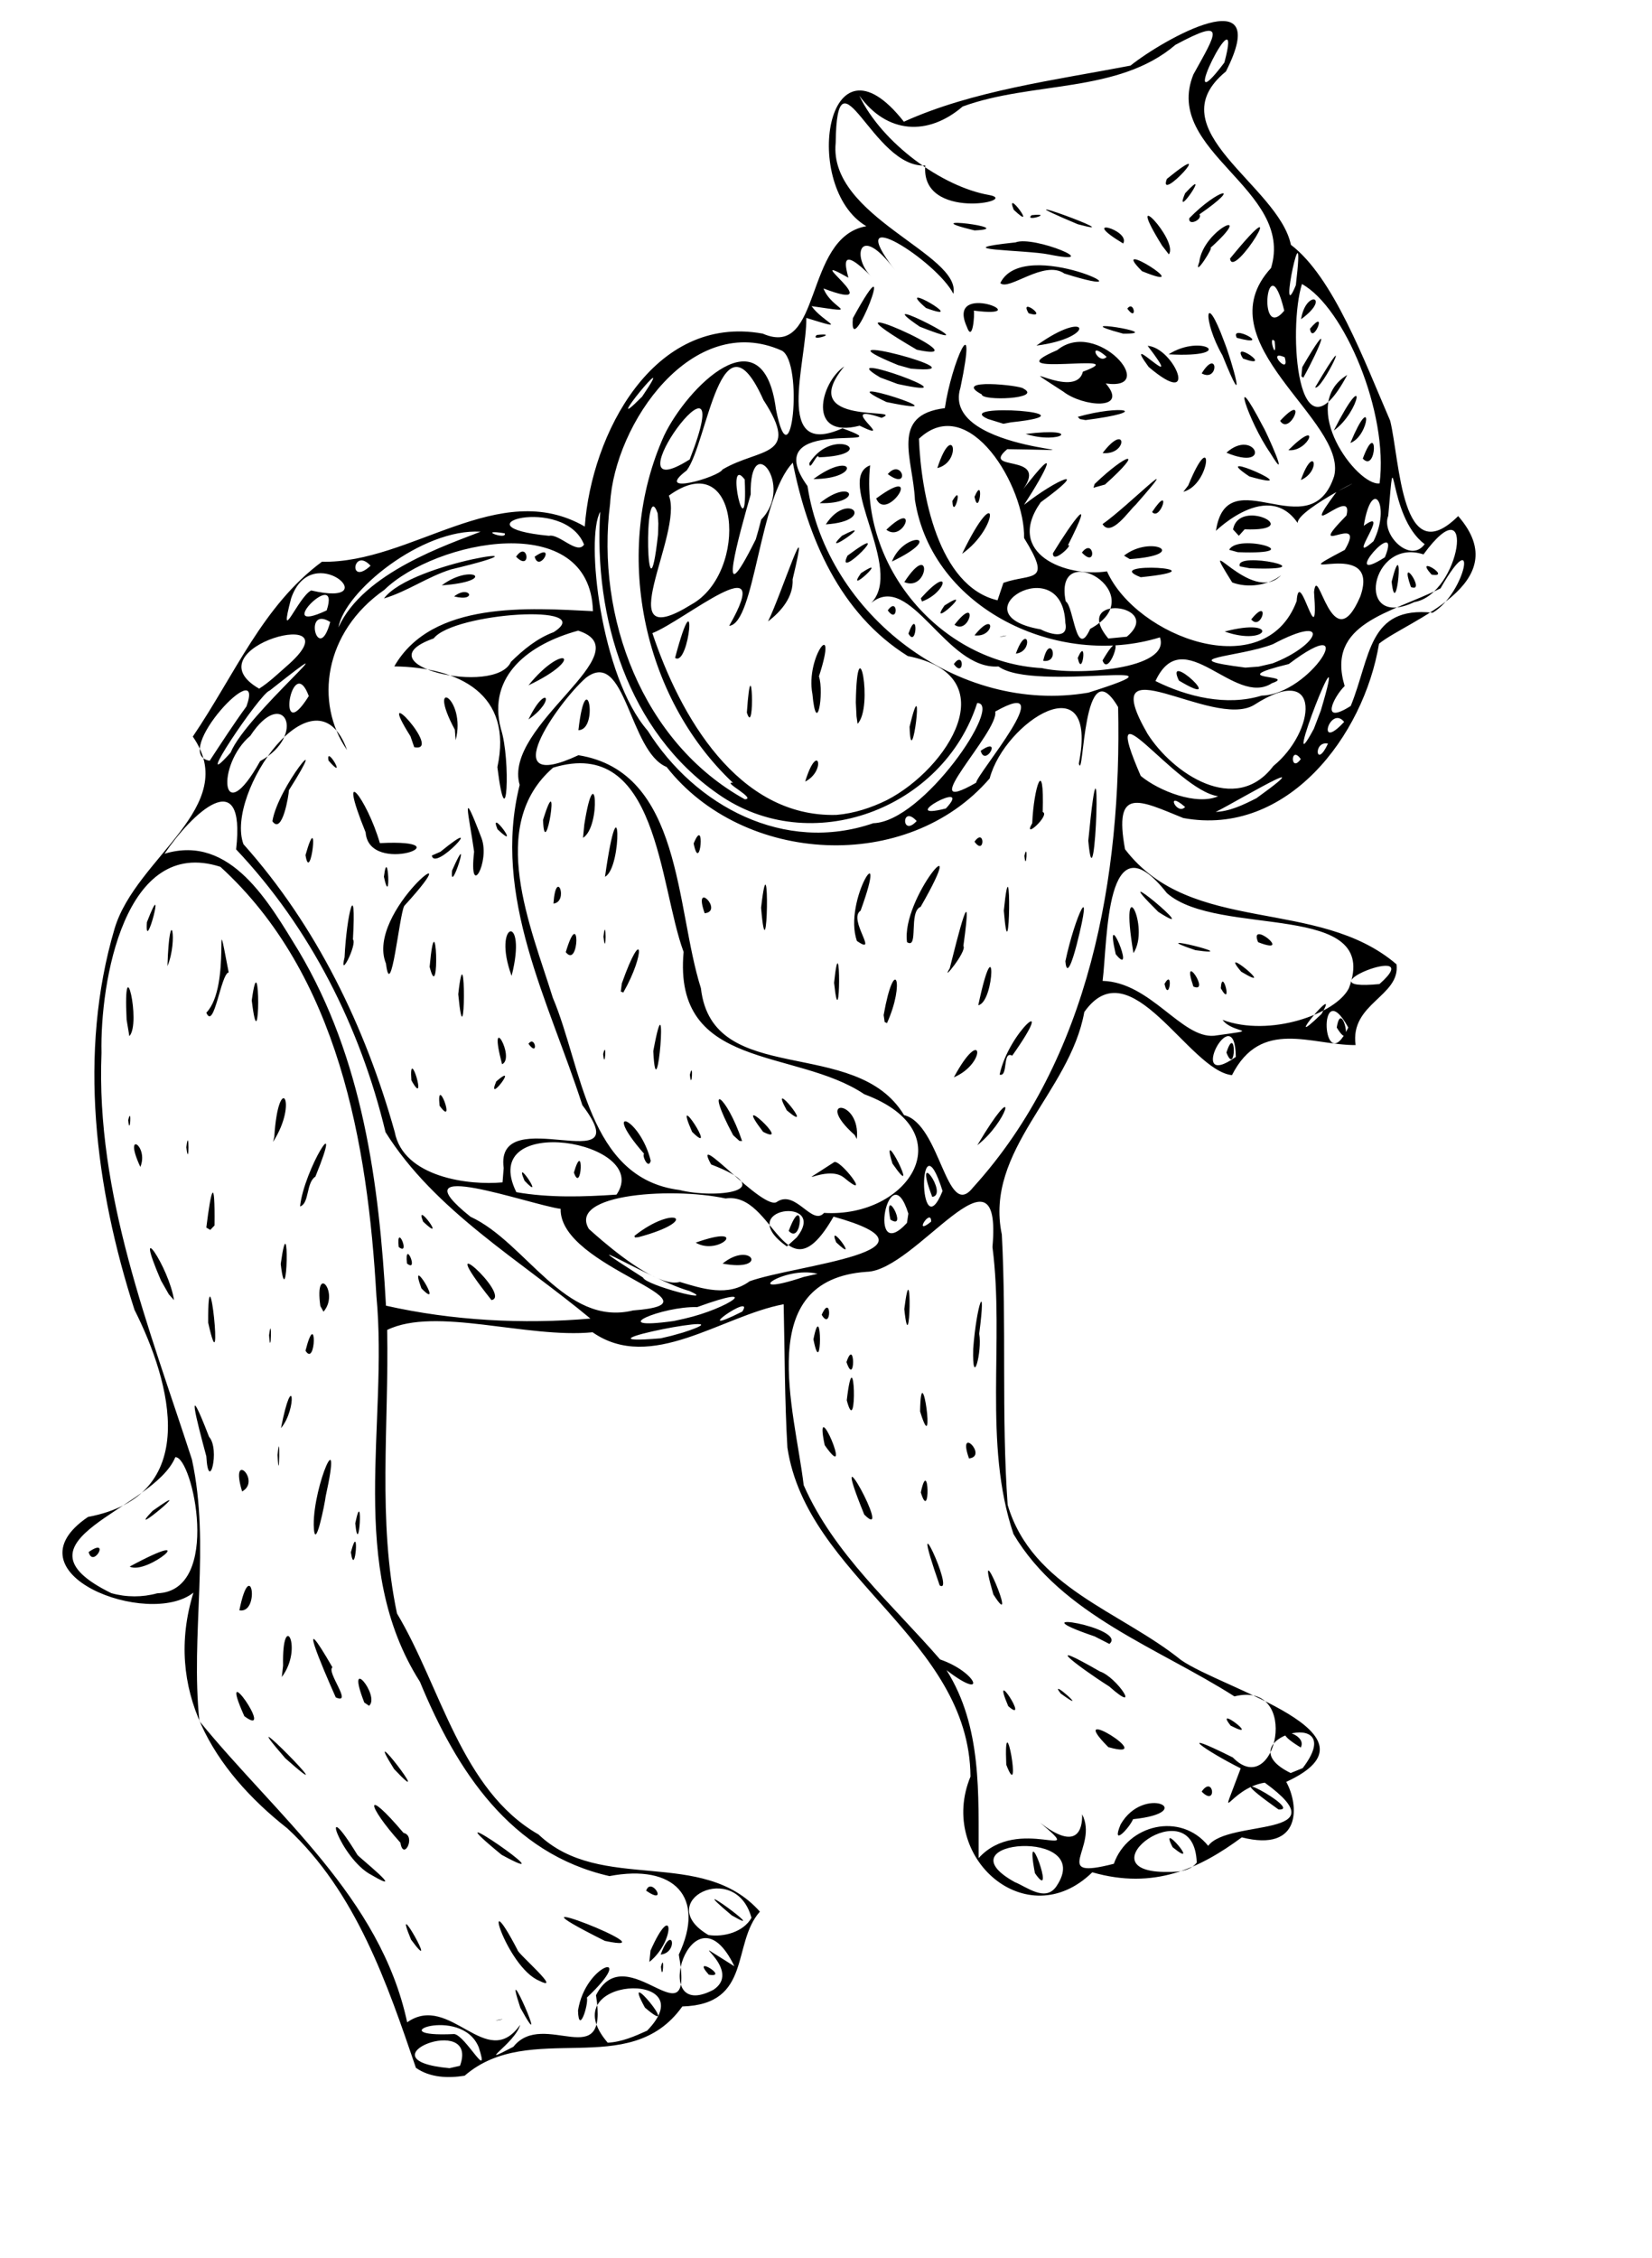 <?xml version="1.0" encoding="UTF-8" standalone="no"?>
<!-- Created with Inkscape (http://www.inkscape.org/) -->
<svg
   xmlns:dc="http://purl.org/dc/elements/1.1/"
   xmlns:cc="http://web.resource.org/cc/"
   xmlns:rdf="http://www.w3.org/1999/02/22-rdf-syntax-ns#"
   xmlns:svg="http://www.w3.org/2000/svg"
   xmlns="http://www.w3.org/2000/svg"
   xmlns:sodipodi="http://inkscape.sourceforge.net/DTD/sodipodi-0.dtd"
   xmlns:inkscape="http://www.inkscape.org/namespaces/inkscape"
   id="svg1630"
   sodipodi:version="0.32"
   inkscape:version="0.43"
   width="300pt"
   height="410pt"
   sodipodi:docbase="C:\foo\wikipedia\transfer"
   sodipodi:docname="Taun_taun.svg"
   version="1.0">
  <defs
     id="defs1633" />
  <sodipodi:namedview
     inkscape:window-height="540"
     inkscape:window-width="812"
     inkscape:pageshadow="2"
     inkscape:pageopacity="0.0"
     borderopacity="1.0"
     bordercolor="#666666"
     pagecolor="#ffffff"
     id="base"
     inkscape:zoom="0.5557906"
     inkscape:cx="189.81599"
     inkscape:cy="249.83134"
     inkscape:window-x="22"
     inkscape:window-y="22"
     inkscape:current-layer="svg1630" />
  <path
     style="fill:#000000"
     d="M 100.707,500.676 C 93.781,480.389 86.244,458.128 69.568,442.691 C 51.558,428.54 39.606,409.067 46.837,385.615 C 36.007,394.252 1.077,381.032 21.311,367.288 C 48.87,362.116 41.495,334.864 32.567,317.145 C 23.062,287.637 18.842,254.934 27.742,224.85 C 32.923,207.461 58.472,195.326 46.683,178.346 C 56.903,163.265 63.608,146.642 77.95,136.013 C 99.623,136.463 120.825,115.519 141.593,127.489 C 143.207,105.148 158.195,75.961 184.676,80.778 C 199.204,87.121 194.439,57.441 209.766,54.769 C 193.938,45.474 199.991,5.457 218.86,29.471 C 235.439,21.951 255.395,19.414 273.719,15.888 C 281.817,9.419 308.411,-5.493 296.834,17.305 C 279.688,31.335 309.589,44.839 312.566,59.277 C 322.856,67.09 330.362,87.439 336.609,101.879 C 338.99,111.597 339.299,138.634 353.068,124.958 C 367.477,141.467 340.844,150.218 333.906,155.851 C 330.224,178.134 311.662,202.702 286.507,198.067 C 275.884,193.754 269.574,190.252 272.406,205.629 C 288.443,226.63 319.071,217.124 338.14,233.487 C 339.098,241.263 326.828,242.893 328.231,253.041 C 317.526,253.095 305.35,246.444 298.298,260.322 C 287.823,259.213 273.725,229.17 262.542,245.037 C 259.055,264.529 238.287,278.47 242.572,298.909 C 243.733,320.651 242.442,342.819 243.987,364.382 C 249.933,384.43 271.317,390.113 285.962,401.933 C 295.964,408.936 336.673,419.826 311.436,431.439 C 314.559,437.052 315.227,448.569 300.676,444.871 C 290.423,452.452 279.36,457.614 264.476,453.331 C 248.666,468.767 226.889,449.75 234.986,430.156 C 234.697,396.794 195.378,381.919 190.654,350.5 C 189.982,338.943 190.015,327.362 189.748,315.791 C 174.718,318.607 157.657,332.448 143.485,322.578 C 127.598,324.132 105.49,316.291 93.745,322.014 C 94.199,344.84 91.387,368.28 96.126,390.667 C 106.763,408.431 111.65,433.454 130.391,444.174 C 145.558,458.6 169.978,447.076 183.991,462.856 C 177.078,470.622 182.212,485.321 165.208,485.817 C 152.357,503.893 128.339,488.87 112.502,502.583 C 108.523,503.217 104.157,503.086 100.707,500.676 z M 111.375,500.184 C 116.169,487.036 86.616,498.731 108.839,500.762 L 111.375,500.184 L 111.375,500.184 z M 115.919,495.7 C 111.674,485.259 91.053,493.432 109.991,492.494 C 112.761,492.899 118.713,504.332 115.919,495.7 z M 124.303,495.578 C 131.667,486.309 147.48,502.566 144.306,483.102 C 151.771,468.427 168.387,495.894 164.36,473.256 C 170.953,459.287 163.223,451.264 147.565,454.25 C 123.615,448.814 110.551,428.726 101.676,407.194 C 83.832,379.144 94.068,344.881 91.141,313.824 C 89.047,276.909 81.931,235.939 53.364,209.878 C 30.145,202.371 24.2,237.783 24.576,254.917 C 23.183,289.237 36.098,321.396 46.47,353.373 C 50.995,374.222 46.078,395.785 48.286,416.723 C 66.853,439.537 92.113,459.363 98.587,489.654 C 109.001,482.329 117.812,501.84 125.957,490.254 C 124.708,494.799 114.555,500.696 124.303,495.578 z M 119.977,489.267 C 123.162,488.688 121.033,488.851 119.977,489.267 z M 125.992,486.137 C 121.063,471.232 133.888,500.453 125.992,486.137 z M 139.957,486.801 C 141.749,475.212 154.668,471.882 142.116,483.652 C 142.523,485.395 140.122,492.903 139.957,486.801 z M 130.553,479.585 C 122.557,476.286 115.976,454.202 125.312,472.142 C 125.154,472.818 136.53,482.585 130.553,479.585 z M 160.036,476.208 C 160.96,472.465 160.463,480.553 160.036,476.208 z M 157.51,472.291 C 163.155,459.541 163.58,470.003 157.229,475.034 L 157.51,472.291 L 157.51,472.291 z M 159.972,473.256 C 162.787,465.472 164.371,472.79 159.972,473.256 z M 99.53,469.638 C 94.483,457.484 106.993,479.718 99.53,469.638 z M 146.457,469.942 C 117.002,455.216 164.337,473.706 146.457,469.942 z M 156.457,457.791 C 157.665,454.176 162.057,461.637 156.457,457.791 z M 89.96,453.989 C 82.392,450.129 76.776,433.126 86.537,449.111 C 86.994,449.763 98.873,459.227 89.96,453.989 z M 121.461,449.1 C 101.918,433.064 138.991,458.649 121.461,449.1 L 121.461,449.1 z M 96.957,446.171 C 88.672,436.972 88.04,432.353 97.702,443.787 C 100.865,444.511 97.662,450.724 96.957,446.171 z M 95.419,428.33 C 86.838,414.593 106.203,439.797 95.419,428.33 z M 69.094,425.735 C 54.326,408.709 85.607,440.382 69.094,425.735 L 69.094,425.735 z M 59.16,415.536 C 52.13,399.807 67.05,421.381 59.16,415.536 z M 88.207,412.229 C 83.446,400.043 92.139,410.587 89.369,413.014 L 88.207,412.229 L 88.207,412.229 z M 81.301,410.987 C 77.851,403.263 71.383,387.912 80.496,403.701 C 78.956,404.806 85.565,412.852 81.301,410.987 z M 68.545,403.291 C 68.232,389.267 73.621,398.895 68.227,406.057 L 68.545,403.291 L 68.545,403.291 z M 57.957,389.906 C 60.74,376.122 63.098,390.785 57.957,389.906 z M 84.957,375.85 C 87.151,367.51 85.966,382.768 84.957,375.85 z M 75.963,369.208 C 75.893,359.562 83.059,343.279 78.867,362.253 C 78.749,363.561 76.159,376.745 75.963,369.208 z M 86.02,368.841 C 88.02,359.109 86.929,378.098 86.02,368.841 z M 58.624,361.125 C 55.505,350.812 63.385,358.513 58.624,361.125 L 58.624,361.125 z M 49.957,352.607 C 47.643,344.026 44.67,332.49 50.618,347.886 C 53.363,350.962 50.487,361.886 49.957,352.607 z M 67.209,352.291 C 67.868,344.706 67.613,360.849 67.209,352.291 z M 68.033,345.791 C 70.947,330.918 72.027,341.023 68.033,345.791 z M 73.972,327.041 C 76.73,316.206 76.575,331.279 73.972,327.041 z M 50.408,320.246 C 50.323,299.594 54.291,337.8 50.408,320.246 z M 65.152,323.291 C 65.886,317.476 65.586,329.557 65.152,323.291 z M 77.565,316.212 C 76.08,305.565 82.307,312.981 78.331,317.597 L 77.565,316.212 L 77.565,316.212 z M 38.975,310.041 C 31.937,293.691 40.939,306.758 42.132,314.791 L 40.884,313.396 L 38.975,310.041 L 38.975,310.041 z M 67.972,306.041 C 70.206,290.014 69.576,319.696 67.972,306.041 L 67.972,306.041 z M 49.957,297.226 C 51.116,287.837 52.081,284.391 51.941,296.72 L 50.912,297.791 L 49.957,297.226 L 49.957,297.226 z M 72.655,292.111 C 73.546,283.299 83.581,267.133 76.369,284.888 C 74.079,286.362 74.948,291.393 72.655,292.111 z M 33.982,282.541 C 29.672,273.307 36.099,277.438 33.982,282.541 L 33.982,282.541 z M 45.115,277.791 C 45.808,271.965 45.808,283.618 45.115,277.791 z M 66.412,275.291 C 67.435,259.12 72.374,266.754 66.114,276.478 L 66.412,275.291 L 66.412,275.291 z M 31.036,271.208 C 31.96,267.465 31.463,275.553 31.036,271.208 z M 30.656,246.893 C 29.757,228.534 34.254,247.789 31.319,250.882 L 30.656,246.893 L 30.656,246.893 z M 60.957,242.232 C 63.073,226.695 62.99,259.119 60.957,242.232 z M 49.957,245.197 C 56.253,238.76 51.527,215.467 55.37,235.439 C 53.464,235.81 51.833,249.62 49.957,245.197 z M 40.544,233.932 C 41.056,217.964 43.21,227.53 40.544,233.932 z M 35.571,223.291 C 40.531,210.41 34.95,231.994 35.571,223.291 z M 156.683,491.682 C 171.176,476.793 133.215,478.412 147.148,494.591 C 150.512,494.43 153.667,493.048 156.683,491.682 z M 156.157,486.091 C 149.862,474.672 165.792,494.332 156.157,486.091 z M 172.707,481.802 C 180.747,476.527 162.94,466.856 177.822,476.092 C 167.726,455.024 156.589,490.229 172.707,481.802 z M 171.624,478.125 C 167.087,473.045 176.845,479.002 171.624,478.125 z M 181.957,464.36 C 178.066,450.044 157.832,460.433 171.529,468.516 C 175.247,469.081 179.987,467.812 181.957,464.36 z M 177.16,463.745 C 163.792,452.495 187.681,469.846 177.16,463.745 z M 255.769,456.752 C 265.541,442.406 227.094,445.397 245.707,455.707 C 248.565,456.826 253.103,460.626 255.769,456.752 z M 250.587,453.541 C 247.763,438.534 256.092,461.55 250.587,453.541 z M 289.77,450.987 C 289.124,432.359 261.234,453.582 282.862,453.242 C 285.245,453.26 288.155,453.055 289.77,450.987 z M 283.937,447.267 C 280.205,440.106 291.261,453.182 283.937,447.267 z M 269.697,451.27 C 273.024,441.761 285.865,438.656 292.54,446.925 C 297.387,440.324 324.981,445.238 306.235,431.627 C 297.399,433.012 294.667,443.692 300.412,428.165 C 291.925,423.926 283.847,418.198 298.502,425.526 C 308.92,436.216 315.237,406.667 298.893,410.741 C 280.584,399.049 256.993,391.002 245.396,371.435 C 237.979,349.38 243.254,324.905 240.306,301.935 C 242.777,274.242 221.823,307.72 209.823,307.938 C 182.299,309.878 192.406,341.189 194.599,359.599 C 201.895,376.237 216.152,388.545 227.62,401.791 C 236.709,404.937 239.195,412.108 229.181,404.387 C 237.818,418.097 236.892,434.374 236.957,449.893 C 246.613,439.225 263.824,451.387 251.849,441.323 C 260.781,448.295 262.125,442.978 262.017,439.291 C 266.122,447.239 253.953,455.313 269.697,451.27 z M 271.339,441.734 C 276.987,431.912 290.442,438.805 274.344,440.474 C 273.53,442.509 268.937,447.485 271.339,441.734 z M 309.573,438.125 C 291.61,425.399 316.01,438.495 309.573,438.125 z M 290.957,433.791 C 293.862,429.598 294.749,437.653 290.957,433.791 z M 243.651,427.293 C 242.947,411.108 247.615,437.553 243.651,427.293 z M 268.357,423.026 C 257.137,411.709 281.235,426.678 268.357,423.026 L 268.357,423.026 z M 297.986,417.83 C 293.632,412.379 305.815,421.798 297.986,417.83 z M 244.125,413.105 C 239.636,402.514 249.609,417.911 244.125,413.105 z M 256.829,410.041 C 253.459,405.709 264.638,415.72 256.829,410.041 z M 268.577,408.338 C 260.196,402.983 251.994,396.451 266.322,404.703 C 270.416,406.033 276.625,415.473 268.577,408.338 z M 265.05,396.217 C 244.843,389.345 273.266,394.117 268.621,398.039 L 265.05,396.217 L 265.05,396.217 z M 240.518,386.041 C 235.506,368.832 247.223,396.602 240.518,386.041 z M 227.527,383.869 C 219.155,359.931 231.574,386.382 227.527,383.869 z M 209.262,366.718 C 199.551,342.853 216.734,374.193 209.262,366.718 z M 222.957,361.35 C 224.949,352.086 225.308,369.102 222.957,361.35 z M 234.624,353.125 C 231.679,344.814 239.336,352.618 234.624,353.125 L 234.624,353.125 z M 199.683,349.905 C 196.798,336.153 207.046,360.462 199.683,349.905 z M 222.781,341.746 C 223.012,327.018 226.706,354.569 222.781,341.746 z M 205.027,339.041 C 206.945,322.672 207.706,349.284 205.027,339.041 z M 204.957,329.791 C 207.094,323.448 207.094,336.135 204.957,329.791 z M 235.643,326.541 C 236.43,316.053 238.908,308.974 237.099,322.915 C 237.872,327.201 235.366,336.664 235.643,326.541 z M 196.957,324.291 C 199.073,313.492 199.073,335.091 196.957,324.291 z M 218.957,316.958 C 220.914,301.362 220.413,330.929 218.957,316.958 z M 198.957,318.35 C 201.326,312.864 201.385,322.502 198.957,318.35 z M 315.423,428.106 C 327.322,412.53 296.046,421.223 312.51,429.296 L 315.423,428.106 L 315.423,428.106 z M 314.957,423.119 C 305.32,417.312 316.929,419.338 314.957,423.119 z M 38.062,385.779 C 53.865,385.28 46.607,352.484 42.446,352.827 C 37.135,365.722 0.686,372.882 26.959,385.747 C 30.566,386.762 34.449,386.781 38.062,385.779 z M 31.398,379.307 C 49.764,369.402 35.615,381.507 31.398,379.307 z M 21.457,375.791 C 26.87,372.015 22.549,379.88 21.457,375.791 z M 36.919,365.84 C 49.095,357.172 29.639,373.508 36.919,365.84 z M 165.349,322.65 C 184.228,316.567 134.969,326.14 159.984,324.042 L 162.547,323.437 L 165.349,322.65 L 165.349,322.65 z M 142.957,319.259 C 125.884,305.07 105.238,293.119 93.349,274.134 C 87.246,248.747 75.148,224.678 57.171,205.659 C 59.594,184.427 46.32,197.095 39.838,206.711 C 55.919,201.837 65.221,218.72 72.313,230.244 C 87.797,256.288 91.818,286.421 93.457,316.139 C 109.491,319.757 126.686,320.674 142.957,319.259 z M 119.005,314.789 C 103.611,295.428 124.186,313.83 119.005,314.789 z M 102.038,311.943 C 98.583,302.606 107.859,317.93 102.038,311.943 z M 98.54,305.926 C 97.879,299.733 101.543,308.306 98.54,305.926 z M 96.54,301.926 C 95.879,295.733 99.543,304.306 96.54,301.926 z M 102.457,295.791 C 100.141,290.12 108.617,301.645 102.457,295.791 z M 165.739,319.281 C 176.601,316.81 185.165,310.515 168.798,316.486 C 160.385,316.221 146.072,322.237 163.137,319.855 L 165.739,319.281 L 165.739,319.281 z M 179.726,317.569 C 183.051,312.515 165.999,324.472 179.726,317.569 z M 153.303,317.291 C 176.999,315.465 135.383,307.062 135.75,292.697 C 128.368,291.714 95.367,279.736 113.913,294.6 C 127.394,300.802 136.768,321.32 153.303,317.291 z M 166.957,312.594 C 158.046,310.129 135.338,296.289 155.706,309.338 C 156.271,311.173 174.089,315.78 166.957,312.594 z M 181.513,310.222 C 192.617,306.252 231.475,302.88 201.829,294.576 C 189.953,315.298 187.563,288.423 175.693,290.18 C 162.434,287.289 134.867,289.142 143.576,298.879 C 130.422,285.155 155.788,312.88 164.621,310.389 C 170.156,312.069 176.308,314.053 181.513,310.222 z M 174.957,305.95 C 181.97,300.257 186.328,308.087 174.957,305.95 z M 168.457,300.877 C 181.833,296.105 174.164,304.259 168.457,300.877 L 168.457,300.877 z M 202.457,300.791 C 200.141,295.12 208.617,306.645 202.457,300.791 z M 153.615,299.24 C 163.386,291.478 169.867,295.476 154.555,299.56 L 153.742,299.621 L 153.615,299.24 L 153.615,299.24 z M 197.957,308.416 C 189.716,306.384 178.697,314.488 194.602,309.184 L 197.957,308.416 L 197.957,308.416 z M 192.918,299.603 C 200.871,289.537 177.101,292.254 190.517,301.791 L 192.918,299.603 L 192.918,299.603 z M 190.972,298.041 C 194.74,287.898 194.393,301.729 190.972,298.041 z M 219.942,293.85 C 215.258,278.78 209.773,306.786 219.602,296.097 L 219.942,293.85 L 219.942,293.85 z M 215.596,295.293 C 213.757,286.224 220.096,298.197 215.596,295.293 L 215.596,295.293 z M 225.457,295.791 C 225.517,292.239 220.872,299.535 225.457,295.791 z M 199.528,293.676 C 220.053,294.916 233.665,274.009 209.275,264.944 C 192.583,253.71 162.892,259.313 165.522,230.486 C 159.575,214.47 159.331,178.103 133.92,185.873 C 117.768,199.892 128.559,224.47 133.855,241.586 C 140.949,258.287 142.25,285.313 164.52,288.129 C 172.989,290.281 189.427,288.526 172.183,281.944 C 167.13,272.723 185.063,293.608 188.172,290.966 C 192.708,288.01 196.631,296.934 199.528,293.676 z M 204.378,285.154 C 200.074,281.651 190.539,288.875 201.907,281.431 C 203.142,280.25 211.6,291.206 204.378,285.154 z M 216.092,281.734 C 212.673,270.715 223.423,292.287 216.092,281.734 z M 155.957,279.359 C 145.306,267.163 154.907,270.271 157.564,281.062 C 156.985,283.299 155.369,279.735 155.957,279.359 z M 177.522,274.864 C 170.3,261.36 175.846,264.896 179.683,276.269 L 179.03,276.24 L 177.523,274.864 L 177.522,274.864 z M 167.573,274.041 C 162.493,262.484 174.304,280.749 167.573,274.041 z M 184.77,274.048 C 176.625,263.375 192.195,277.85 184.77,274.048 z M 206.957,274.832 C 196.738,265.73 208.512,266.039 207.457,275.791 L 206.957,274.832 L 206.957,274.832 z M 190.509,268.849 C 185.614,259.93 197.952,275.176 190.509,268.849 z M 167.036,260.208 C 167.96,256.465 167.463,264.553 167.036,260.208 z M 158.179,254.506 C 161.967,233.946 159.013,271.172 158.179,254.506 z M 146.036,255.208 C 146.96,251.465 146.463,259.553 146.036,255.208 z M 150.559,238.125 C 155.712,223.571 156.328,230.863 150.917,240.316 L 150.314,240.076 L 150.559,238.125 L 150.559,238.125 z M 136.989,230.541 C 140.496,218.778 140.328,234.779 136.989,230.541 z M 146.115,226.791 C 146.808,220.965 146.808,232.618 146.115,226.791 z M 134.008,218.791 C 134.623,209.86 137.788,218.322 134.008,218.791 z M 146.49,212.291 C 150.123,186.613 150.823,210.055 146.49,212.291 z M 141.473,199.668 C 144.208,182.468 145.656,200.086 141.169,202.862 L 141.473,199.668 L 141.473,199.668 z M 131.483,198.541 C 135.877,184.291 131.916,209.705 131.483,198.541 z M 228.222,288.373 C 222.201,269.158 222.28,302.971 228.222,288.373 z M 225.722,289.791 C 220.843,276.928 229.839,289.371 225.722,289.791 z M 235.584,287.541 C 263.944,256.329 271.641,212.085 270.728,171.201 C 262.1,156.483 262.479,189.747 261.213,184.878 C 266.129,160.065 243.271,174.695 239.632,188.475 C 219.756,211.577 179.948,209.364 161.41,185.706 C 152.299,182.009 151.472,156.697 141.828,164.148 C 134.995,170.183 119.45,192.482 140.055,182.855 C 165.239,186.902 163.524,219.802 169.713,239.278 C 172.488,263.609 207.258,250.607 218.893,269.997 C 227.77,272.159 229.122,295.755 235.584,287.541 z M 238.461,274.291 C 246.587,261.374 243.874,271.612 236.634,277.291 C 237.243,276.291 237.852,275.291 238.461,274.291 z M 230.957,260.85 C 237.952,247.88 239.038,257.409 230.957,260.85 z M 242.038,260.191 C 244.223,249.779 256.395,239.618 245.09,255.607 C 242.654,254.288 244.185,260.867 242.038,260.191 z M 213.957,245.776 C 216.602,230.901 219.219,237.873 214.766,247.724 L 214.204,247.455 L 213.957,245.776 L 213.957,245.776 z M 236.869,243.398 C 241.217,222.976 240.941,242.614 236.869,243.398 z M 201.957,237.958 C 203.629,222.03 203.522,252.764 201.957,237.958 L 201.957,237.958 z M 229.959,234.456 C 231.821,227.112 235.78,210.998 233.264,229.029 C 234.232,230.281 227.554,238.366 229.959,234.456 z M 257.963,232.741 C 260.259,221.847 265.016,211.755 260.694,228.751 C 260.474,229.562 258.388,237.833 257.963,232.741 z M 207.487,227.841 C 204.026,217.992 215.507,200.878 208.373,220.504 C 205.225,222.54 212.972,231.583 207.487,227.841 z M 219.624,228.125 C 218.114,217.496 235.517,197.623 222.914,219.571 C 219.928,220.732 222.509,229.955 219.624,228.125 z M 243.057,220.482 C 245.013,201.046 244.522,238.59 243.057,220.482 z M 184.283,219.794 C 186.476,200.55 185.864,238.584 184.283,219.794 z M 170.624,221.125 C 167.679,212.814 175.336,220.618 170.624,221.125 L 170.624,221.125 z M 248.036,207.208 C 248.96,203.465 248.463,211.553 248.036,207.208 z M 263.509,203.541 C 267.005,167.238 265.21,222.803 263.509,203.541 z M 167.957,204.232 C 170.857,197.068 169.517,212.06 167.957,204.232 z M 235.957,203.791 C 238.512,200.204 238.512,207.379 235.957,203.791 z M 249.933,199.32 C 250.298,190.705 252.885,182.644 252.473,196.613 C 254.42,197.243 247.437,203.632 249.933,199.32 z M 140.05,176.791 C 141.968,160.136 145.12,176.756 140.05,176.791 z M 149.282,289.246 C 158.203,276.286 115.339,269.045 125.023,288.657 C 132.957,290.051 141.257,289.791 149.282,289.246 z M 127.003,285.877 C 124.162,279.246 132.416,291.615 127.003,285.877 z M 138.957,283.909 C 141.449,275.429 140.873,289.38 138.957,283.909 z M 121.957,282.817 C 119.729,266.284 155.148,286.339 141.004,267.583 C 132.948,242.551 119.042,217.111 125.83,190.054 C 121.585,175.623 155.945,157.845 139.999,152.697 C 128.328,155.869 117.897,163.473 121.278,176.47 C 123.724,183.892 122.742,204.378 120.43,185.739 C 124.269,168.106 111.268,161.569 95.466,161.351 C 104.628,145.342 128.296,147.242 143.572,147.977 C 142.89,123.13 105.43,130.794 93.055,142.823 C 78.42,153.021 76.118,170.211 84.031,181.6 C 76.448,160.447 54.4,192.029 58.946,204.397 C 76.635,224.218 88.435,248.579 95.572,274.073 C 97.676,285.12 113.688,287.057 121.68,286.28 L 121.957,282.817 L 121.957,282.817 z M 106.438,267.731 C 105.576,259.673 110.595,273.435 106.438,267.731 L 106.438,267.731 z M 99.613,261.585 C 98.893,252.421 103.705,268.947 99.613,261.585 z M 120.161,261.837 C 126.04,256.728 117.572,267.897 120.161,261.837 z M 121.567,257.685 C 117.964,244.027 124.931,256.154 121.567,257.685 z M 127.957,252.732 C 129.613,250.498 130.457,256.157 127.957,252.732 L 127.957,252.732 z M 110.957,240.732 C 112.852,223.656 112.719,259.062 110.957,240.732 z M 104.027,234.1 C 105.634,216.362 106.593,244.243 104.027,234.1 L 104.027,234.1 z M 93.451,233.291 C 88.324,220.772 115.489,200.096 97.887,219.335 C 96.715,221.294 94.65,243.069 93.451,233.291 z M 123.875,236.291 C 119.019,223.075 127.839,220.788 123.875,236.291 z M 83.43,231.791 C 83.915,221.507 86.341,211.793 85.456,227.457 C 86.532,228.634 82.012,237.532 83.43,231.791 z M 92.957,212.291 C 93.971,204.166 94.724,220.515 92.957,212.291 z M 109.457,210.791 C 114.613,199.072 108.804,217.533 109.457,210.791 z M 114.796,206.22 C 113.576,197.44 111.377,189.253 116.621,203.016 C 118.684,208.757 113.433,218.125 114.796,206.22 z M 73.972,207.041 C 77.459,194.74 75.172,214.65 73.972,207.041 z M 106.645,206.232 C 118.582,196.473 105.202,211.282 104.566,207.143 L 105.676,206.657 L 106.645,206.232 z M 88.531,201.541 C 81.399,183.94 88.834,193.302 91.978,204.142 C 113.514,203.063 89.322,212.316 88.531,201.541 z M 120.457,200.791 C 118.141,195.12 126.617,206.645 120.457,200.791 z M 65.957,198.85 C 67.245,190.558 80.537,174.617 69.957,191.329 C 69.921,192.564 68.342,202.238 65.957,198.85 z M 79.541,184.15 C 78.787,180.005 84.362,189.698 79.541,184.15 z M 99.388,178.277 C 90.181,163.648 107.561,182.357 100.297,180.911 L 99.388,178.277 L 99.388,178.277 z M 110.132,176.676 C 103.05,163.472 112.981,168.889 110.335,179.224 L 110.132,176.676 L 110.132,176.676 z M 127.962,174.197 C 132.263,165.223 134.772,169.488 127.962,174.197 L 127.962,174.197 z M 127.957,165.938 C 136.511,155.359 142.073,159.221 127.957,165.938 z M 92.969,144.901 C 99.729,135.847 138.042,130.992 109.19,137.874 C 103.537,139.639 98.636,143.209 92.969,144.901 z M 109.957,144.408 C 113.774,141.441 115.709,145.86 109.957,144.408 z M 106.957,141.732 C 114.222,136.296 120.825,140.719 106.957,141.732 z M 124.957,134.791 C 127.862,130.598 128.749,138.653 124.957,134.791 z M 129.457,134.791 C 134.87,131.015 130.549,138.88 129.457,134.791 z M 299.231,255.905 C 299.063,241.06 286.819,264.666 299.231,255.905 z M 296.957,254.85 C 299.348,247.396 299.337,260.956 296.957,254.85 z M 293.968,250.784 C 306.359,249.053 298.497,250.399 296.017,246.937 C 307.365,251.189 323.447,245.569 326.609,239.268 C 334.711,217.861 294.924,227.181 282.538,216.242 C 267.567,197.219 268.223,227.868 266.974,237.498 C 278.63,237.835 286.056,251.445 293.968,250.784 L 293.968,250.784 z M 295.595,239.291 C 295.931,233.799 298.558,244.472 295.595,239.291 z M 281.957,238.232 C 284.191,234.255 283.072,243.091 281.957,238.232 z M 288.957,238.873 C 285.833,229.692 293.273,240.687 288.957,238.873 z M 300.53,235.27 C 294.467,228.08 309.942,240.936 300.53,235.27 z M 270.153,231.041 C 267.126,217.832 275.379,237.461 270.153,231.041 z M 274.442,230.766 C 270.817,209.301 278.671,224.42 274.442,230.766 z M 289.457,230.065 C 275.469,225.335 302.31,231.894 289.457,230.065 z M 304.624,228.125 C 302.234,222.379 313.494,231.603 304.624,228.125 z M 280.452,220.785 C 266.191,206.633 292.632,228.598 280.452,220.785 z M 326.457,248.791 C 318.897,235.022 320.071,262.22 326.457,248.791 z M 323.667,248.791 C 324.863,241.214 328.038,255.994 323.667,248.791 z M 319.957,245.524 C 325.184,236.657 309.27,255.841 319.957,245.524 z M 334.007,238.266 C 346.323,227.392 313.7,240.231 334.007,238.266 z M 211.457,199.321 C 223.562,198.984 243.061,170.125 236.603,170.229 C 228.404,195.852 196.279,208.018 173.874,192.255 C 152.067,177.144 143.685,149.423 145.338,123.915 C 141.739,130.141 145.389,163.759 156.826,176.917 C 168.351,195.238 189.94,206.73 211.457,199.321 z M 221.957,198.791 C 218.21,194.693 218.21,202.89 221.957,198.791 z M 214.763,193.715 C 229.469,186.128 243.942,163.629 219.812,158.851 C 203.355,148.588 195.563,130.195 191.964,112.032 C 183.718,120.586 182.852,150.906 176.558,151.533 C 188.105,131.332 165.626,150.335 157.961,153.297 C 164.604,173.208 178.592,197.956 202.523,197.311 C 206.794,196.951 210.934,195.603 214.763,193.715 z M 194.957,189.242 C 198.019,179.237 200.142,186.624 194.957,189.242 L 194.957,189.242 z M 220.237,175.964 C 224.072,160.007 220.607,188.481 220.237,175.964 z M 207.22,170.054 C 207.54,150.586 211.567,171.214 207.644,175.253 L 207.389,173.445 L 207.22,170.054 L 207.22,170.054 z M 180.839,172.541 C 182.043,155.035 182.896,179.083 180.839,172.541 z M 196.708,168.025 C 194.965,158.983 203.184,148.768 198.292,163.762 C 199.594,167.839 197.706,178.75 196.708,168.025 z M 163.457,159.289 C 169.03,138.275 166.967,161.704 163.457,159.289 z M 185.957,150.463 C 189.149,144.093 196.652,120.554 191.916,140.264 C 192.153,144.537 189.124,148.063 185.957,150.463 z M 229.023,195.756 C 236.141,188.13 216.277,198.975 229.023,195.756 z M 304.232,193.261 C 323.352,179.464 291.94,198.567 293.995,196.6 C 297.652,196.545 301.05,194.879 304.232,193.261 z M 286.957,195.398 C 282.007,191.066 284.911,197.582 286.957,195.398 z M 177.47,189.541 C 155.242,168.564 148.323,133.136 160.806,105.451 C 166.322,93.89 184.764,75.179 187.879,99.073 C 191.603,118.043 194.646,87.738 189.292,84.891 C 167.699,75.241 148.78,102.544 147.724,121.937 C 144.212,149.4 155.563,179.823 180.333,193.525 C 183.344,193.446 174.636,189.142 177.47,189.541 z M 294.957,192.791 C 284.546,191.32 265.485,163.086 276.207,187.875 C 280.636,191.542 289.755,195.096 294.957,192.791 z M 62.986,184.291 C 74.435,178.013 68.74,165.807 60.608,178.157 C 52.307,185.147 53.419,201.502 62.986,184.291 z M 236.356,189.513 C 236.429,187.523 257.33,163.052 240.972,172.291 C 241.991,177.077 220.535,198.584 236.356,189.513 z M 237.457,181.791 C 242.87,178.015 238.549,185.88 237.457,181.791 z M 308.322,185.467 C 318.459,177.246 320.492,159.806 303.586,170.728 C 293.466,176.641 264.79,154.951 277.823,177.622 C 283.906,187.267 299.153,197.59 308.322,185.467 z M 55.842,182.218 C 59.617,172.899 88.002,149.258 65.286,167.216 C 63.025,167.774 45.776,193.555 55.842,182.218 z M 59.672,171.045 C 64.422,157.782 41.023,182.612 50.769,184.197 C 53.676,179.773 56.55,175.323 59.672,171.045 z M 314.957,183.791 C 312.402,180.204 312.402,187.379 314.957,183.791 z M 321.548,180.049 C 317.91,179.272 318.561,186.46 321.548,180.049 z M 319.812,172.037 C 327.586,145.93 309.177,193.214 318.139,176.429 L 319.812,172.037 L 319.812,172.037 z M 325.46,174.786 C 322.007,170.583 318.574,182.278 325.46,174.786 z M 74.767,168.533 C 70.663,157.442 66.633,181.582 74.767,168.533 L 74.767,168.533 z M 327.057,170.929 C 331.893,159.042 331.223,146.675 346.892,148.356 C 355.004,143.57 358.102,126.135 348.794,142.459 C 336.696,148.529 320.991,150.82 325.583,166.105 C 322.932,168.692 319.442,175.762 327.057,170.929 z M 305.497,168.425 C 317.321,168.19 330.018,147.226 312.056,160.777 C 295.569,164.831 314.399,163.223 307.988,165.417 C 298.872,171.359 286.552,150.317 279.771,164.899 C 287.496,168.731 297.015,171.029 305.497,168.425 z M 285.452,164.785 C 281.682,156.969 297.953,172.251 285.452,164.785 z M 263.523,167.71 C 291.826,158.768 250.442,167.741 241.766,161.371 C 228.999,162.272 220.507,138.164 210.957,145.98 C 219.023,137.727 202.029,115.952 210.683,112.669 C 208.095,137.045 227.669,160.415 252.264,161.765 C 260.534,163.689 283.579,162.12 280.853,154.324 C 256.384,161.901 225.666,147.563 221.532,121.033 C 221.089,111.076 215.391,100.464 228.776,98.823 C 230.389,87.738 236.853,73.333 232.549,93.877 C 227.406,110.25 275.842,109.195 243.891,108.756 C 237.216,114.356 253.949,109.544 247.778,118.412 C 257.032,106.47 253.429,113.827 247.957,122.236 C 255.932,115.915 264.537,112.468 251.984,121.617 C 243.186,134.127 258.217,139.863 268.037,138.341 C 275.158,154.216 306.277,166.004 313.957,145.558 C 314.591,136.394 319.405,159.845 318.167,143.316 C 319.059,135.696 322.533,160.393 329.373,144.409 C 334.673,129.383 308.742,142.034 325.614,133.145 C 331.312,123.474 315.167,135.892 326.018,124.812 C 327.962,117.1 313.655,132.5 323.592,119.12 C 336.009,112.786 313.901,123.22 314.207,126.64 C 306.44,115.252 292.383,130.646 294.421,128.503 C 297.113,110.705 317.304,133.089 323.047,115.245 C 326.306,101.73 291.12,82.994 307.758,64.893 C 313.55,45.765 281.414,36.749 288.957,18.028 C 294.512,7.996 297.276,4.05 284.614,10.853 C 270.77,22.695 249.91,19.626 233.09,25.791 C 224.708,32.981 214.786,32.452 208.062,23.153 C 213.54,34.66 228.097,45.228 239.443,47.209 C 247.394,48.607 222.785,53.622 224.048,40.062 C 211.287,40.882 202.659,9.951 202.344,34.583 C 200.536,52.508 232.818,61.526 230.842,71.143 C 226.893,63.246 203.385,48.205 216.69,65.392 C 207.817,53.522 206.209,62.532 211.051,67.014 C 203.179,59.116 204.712,64.439 205.42,67.24 C 192.915,60.188 216.155,76.248 199.396,69.842 C 201.362,75.038 209.148,75.96 196.502,74.125 C 199.192,77.96 206.225,80.395 195.235,76.978 C 195.378,87.57 187.178,111.242 203.98,103.7 C 220.018,109.541 182.767,100.058 195.517,117.681 C 200.287,148.957 232.003,173.113 263.523,167.71 z M 230.957,160.791 C 233.512,157.204 233.512,164.379 230.957,160.791 z M 252.593,160.011 C 254.153,152.868 256.972,160.613 252.593,160.011 z M 260.957,159.291 C 263.362,153.713 262.053,164.59 260.957,159.291 z M 266.957,159.914 C 273.147,149.316 268.643,164.705 266.957,159.914 z M 245.972,158.256 C 248.787,150.472 250.371,157.79 245.972,158.256 z M 241.977,154.267 C 245.162,153.688 243.033,153.851 241.977,154.267 z M 219.957,153.409 C 222.368,146.616 222.078,157.191 219.957,153.409 z M 235.957,153.835 C 241.122,147.388 240.918,154.487 235.957,153.835 z M 296.532,152.912 C 310.092,149.34 307.178,156.671 296.532,152.912 z M 231.111,151.274 C 237.098,143.558 234.808,153.924 231.111,151.274 L 231.111,151.274 z M 302.957,149.982 C 307.625,144.171 305.539,152.998 302.957,149.982 z M 214.957,147.791 C 217.512,144.204 217.512,151.379 214.957,147.791 z M 228.707,146.597 C 236.811,141.384 224.269,152.894 228.707,146.597 L 228.707,146.597 z M 222.957,144.859 C 230.568,136.364 229.332,143.443 223.237,145.631 L 222.957,144.86 L 222.957,144.859 z M 218.957,140.946 C 225.784,130.459 224.902,143.417 218.957,140.946 L 218.957,140.946 z M 298.357,141.026 C 289.413,126.708 303.059,146.879 310.189,139.269 C 307.084,141.789 302.067,142.437 298.357,141.026 z M 208.463,138.785 C 215.938,133.826 204.314,144.645 208.463,138.785 z M 276.207,139.76 C 265.945,135.873 297.37,137.627 276.207,139.76 z M 300.207,137.129 C 298.732,133.243 322.254,138.327 302.599,137.592 L 300.207,137.129 L 300.207,137.129 z M 205.205,134.541 C 217.776,125.172 201.927,141.258 205.205,134.541 z M 215.957,135.966 C 218.906,128.476 229.387,129.509 215.957,135.966 z M 272.161,134.537 C 278.701,129.42 288.417,134.352 273.565,135.373 L 272.161,134.537 L 272.161,134.537 z M 254.957,133.946 C 259.551,126.395 265.624,118.091 258.573,132.041 C 260.11,131.539 254.819,136.786 254.957,133.946 z M 261.957,133.791 C 264.866,129.975 265.691,137.801 261.957,133.791 z M 297.624,133.125 C 299.761,128.961 317.966,134.366 299.704,133.699 L 297.624,133.125 L 297.624,133.125 z M 203.849,129.733 C 213.176,124.886 197.97,135.547 203.849,129.733 z M 214.606,128.264 C 222.624,120.638 218.878,131.506 214.606,128.264 L 214.606,128.264 z M 298.561,128.201 C 300.013,120.333 316.408,128.732 301.368,128.163 L 299.961,129.726 L 298.561,128.201 L 298.561,128.201 z M 199.957,126.969 C 205.323,118.695 212.469,126.139 199.957,126.969 z M 266.957,126.9 C 273.202,122.549 287.781,107.648 274.921,122.286 C 273.472,123.494 269.028,130.25 266.957,126.9 z M 278.957,123.973 C 283.832,116.632 281.036,126.336 278.957,123.973 z M 198.481,121.83 C 206.579,115.327 209.227,122.134 198.481,121.83 L 198.481,121.83 z M 212.148,120.701 C 224.238,111.763 214.679,126.788 212.148,120.701 z M 287.709,117.541 C 293.914,102.369 293.345,117.269 286.525,119.076 L 287.709,117.541 L 287.709,117.541 z M 265.045,117.185 C 272.842,109.709 277.484,108.403 267.557,117.318 L 264.761,118.099 L 265.045,117.185 L 265.045,117.185 z M 196.957,115.991 C 206.836,108.724 208.696,115.967 196.957,115.991 z M 302.522,115.365 C 291.504,108.036 317.869,119.708 302.522,115.365 z M 314.979,116.233 C 318.162,107.193 320.013,114.049 314.979,116.233 z M 214.957,114.791 C 218.466,110.726 220.569,118.96 214.957,114.791 z M 195.972,112.114 C 201.746,102.964 213.483,110.195 198.243,110.726 C 197.965,109.207 195.971,114.542 195.972,112.114 z M 307.552,109.65 C 302.246,102.045 297.466,87.265 305.87,103.38 C 306.478,104.246 312.822,118.342 307.552,109.65 z M 266.972,109.702 C 272.9,101.889 273.164,110.289 266.972,109.702 z M 296.957,109.61 C 303.767,103.483 308.314,114.329 296.957,109.61 z M 311.957,108.991 C 320.257,100.702 316.947,109.559 311.957,108.991 z M 248.344,105.071 C 262.519,103.318 256.808,107.736 248.344,105.071 z M 208.14,103.072 C 195.236,106.403 198.636,92.591 204.419,88.73 C 192.224,103.446 219.897,98.52 213.464,101.168 C 201.543,97.069 217.859,107.772 208.14,103.072 z M 239.207,101.444 C 230.127,97.468 267.022,99.91 244.779,102.259 L 242.957,102.607 L 239.207,101.444 L 239.207,101.444 z M 309.957,101.898 C 316.937,94.346 312.394,105.737 309.957,101.898 z M 260.957,100.93 C 271.604,97.912 279.312,99.589 262.853,101.713 L 261.477,101.469 L 260.957,100.93 L 260.957,100.93 z M 214.633,97.34 C 198.737,89.799 236.057,101.805 214.633,97.34 z M 257.457,94.818 C 243.211,85.574 260.44,97.271 262.192,90.004 C 275.788,84.938 239.636,91.767 255.985,84.777 C 265.561,76.938 280.95,94.757 267.736,92.842 C 273.466,99.502 262.145,98.483 257.457,94.818 z M 267.957,86.398 C 263.007,82.066 265.911,88.581 267.957,86.398 z M 237.707,95.492 C 230.177,91.491 247.256,93.315 247.792,94.082 C 252.581,96.589 237.711,97.163 237.707,95.492 z M 213.151,91.408 C 200.391,83.898 238.015,97.466 217.343,92.972 L 213.151,91.408 L 213.151,91.408 z M 278.115,88.838 C 270.926,78.944 287.968,96.935 277.877,83.726 C 284.373,84.231 290.607,99.47 278.115,88.838 z M 295.989,86.041 C 291.224,77.781 291.568,69.514 296.442,82.791 C 298.253,87.345 302.347,101.838 295.989,86.041 z M 290.957,90.414 C 294.936,83.995 295.208,92.687 290.957,90.414 z M 217.457,88.401 C 194.327,78.951 240.309,90.962 220.551,89.264 L 217.457,88.401 L 217.457,88.401 z M 300.986,86.83 C 297.766,81.888 308.911,89.649 300.986,86.83 z M 282.957,85.791 C 291.048,80.607 300.026,86.715 282.957,85.791 z M 221.987,84.679 C 193.565,68.036 240.069,88.571 221.987,84.679 z M 250.957,83.675 C 263.866,74.374 265.681,81.803 250.957,83.675 z M 299.457,81.791 C 297.629,78.173 308.784,84.322 299.457,81.791 z M 197.77,81.108 C 203.54,80.478 195.873,82.87 197.77,81.108 z M 222.707,79.099 C 208.337,69.319 242.58,86.936 222.707,79.099 z M 271.957,80.791 C 256.48,76.637 283.24,80.857 271.957,80.791 z M 206.509,77.041 C 218.565,55.031 205.441,88.987 206.509,77.041 z M 234.081,79.063 C 228.96,67.67 251.894,77.283 235.791,75.21 C 236.027,75.948 235.533,83.261 234.081,79.063 z M 249.071,75.862 C 246.516,71.622 254.322,77.434 249.071,75.862 z M 224.207,74.571 C 215.765,67.248 235.42,78.732 224.207,74.571 z M 272.957,74.732 C 274.613,72.498 275.457,78.157 272.957,74.732 L 272.957,74.732 z M 242.206,68.541 C 247.923,56.746 281.492,73.706 257.723,66.232 C 252.801,62.804 244.224,70.538 242.206,68.541 z M 276.521,65.663 C 267.692,56.892 290.706,71.46 276.521,65.663 z M 290.375,63.46 C 291.33,55.48 304.63,49.695 292.957,60.135 C 294.418,58.978 288.736,67.889 290.375,63.46 z M 297.833,62.597 C 313.857,43.003 298.468,68.216 297.833,62.597 z M 253.957,61.61 C 248.306,60.469 228.045,60.576 245.882,58.694 C 250.332,56.93 268.08,64.459 253.957,61.61 z M 281.391,59.487 C 271.558,43.642 285.522,58.266 283.011,61.587 L 281.391,59.487 L 281.391,59.487 z M 271.957,58.958 C 260.755,52.226 273.838,55.651 271.957,58.958 z M 235.957,55.791 C 220.097,51.944 247.323,55.29 235.957,55.791 z M 260.957,54.291 C 237.897,44.566 275.488,58.215 260.957,54.291 z M 287.957,52.842 C 294.948,45.648 301.355,44.34 290.423,51.899 C 291.268,53.161 287.65,54.852 287.957,52.842 z M 249.77,52.108 C 255.54,51.478 247.873,53.87 249.77,52.108 z M 245.457,50.791 C 243.141,45.12 251.617,56.645 245.457,50.791 z M 286.957,46.791 C 293.913,39.255 283.866,54.118 286.957,46.791 z M 282.523,43.33 C 295.667,32.599 280.187,49.621 282.523,43.33 L 282.523,43.33 z M 69.386,161.314 C 87.137,145.927 45.47,156.752 62.746,166.745 C 65.17,165.204 67.234,163.194 69.386,161.314 z M 134.062,153.061 C 145.032,146.043 109.902,148.296 104.998,154.581 C 87.026,160.934 119.954,168.693 123.716,160.25 C 126.711,157.301 130.07,154.533 134.062,153.061 z M 308.116,160.626 C 319.479,156.266 322.653,148.337 308.207,155.977 C 299.778,159.204 283.489,159.35 301.543,161.647 L 304.747,161.407 L 308.116,160.626 L 308.116,160.626 z M 79.957,150.6 C 73.245,146.422 77.053,161.328 79.957,150.6 z M 263.968,152.263 C 279.541,143.791 254.857,129.84 258.042,145.604 C 260.03,146.811 260.499,159.972 263.968,152.263 z M 272.832,154.166 C 282.209,146.308 259.093,143.53 268.36,154.6 L 272.832,154.166 L 272.832,154.166 z M 257.957,150.85 C 257.281,132.735 231.055,148.731 251.957,152.385 C 253.752,153.326 258.837,155.103 257.957,150.85 z M 81.957,151.912 C 87.931,138.554 108.737,131.761 116.371,128.739 C 102.239,127.881 83.399,143.217 81.957,151.912 z M 75.339,142.961 C 93.903,147.28 75.567,130.185 70.498,144.856 C 67.267,157.185 72.155,144.591 75.339,142.961 z M 79.102,147.791 C 82.699,136.751 65.361,154.263 79.102,147.791 z M 167.394,146.371 C 181.436,138.628 179.178,107.514 161.952,120.002 C 165.665,129.076 146.886,159.081 167.394,146.371 z M 342.457,145.775 C 353.66,143.897 357.659,116.531 344.67,134.233 C 331.835,130.013 327.788,152.732 342.457,145.775 z M 336.957,140.85 C 340.189,127.921 338.089,151.129 336.957,140.85 z M 341.624,142.125 C 338.574,133.468 345.495,143.751 341.624,142.125 z M 346.624,139.125 C 342.087,134.045 351.845,140.002 346.624,139.125 z M 242.957,141.119 C 249.827,138.714 254.868,141.438 247.961,130.271 C 248.288,117.979 234.677,94.784 222.508,106.229 C 223,119.381 227.102,141.947 241.532,145.35 L 242.957,141.119 L 242.957,141.119 z M 232.957,134.081 C 241.905,115.592 241.983,127.721 232.957,134.081 z M 230.595,121.291 C 233.442,116.447 230.798,126.296 230.595,121.291 z M 235.957,120.291 C 238.362,114.713 237.053,125.59 235.957,120.291 z M 226.957,113.338 C 230.767,101.541 233.083,111.821 226.957,113.338 z M 184.313,125.791 C 192.398,117.52 181.458,103.785 181.769,119.698 C 179.09,129.117 172.909,150.929 182.994,130.592 L 183.629,128.397 L 184.313,125.791 L 184.313,125.791 z M 159.245,124.291 C 155.71,114.238 156.586,154.145 159.328,129.428 L 159.406,126.743 L 159.245,124.291 L 159.245,124.291 z M 89.728,136.979 C 85.465,132.346 84.211,142.064 89.728,136.979 z M 335.327,134.935 C 339.757,123.939 323.559,142.44 335.327,134.935 z M 344.957,131.752 C 335.702,124.914 337.987,103.562 336.136,124.89 C 334.345,129.409 341.465,136.583 344.957,131.752 z M 141.419,131.854 C 136.572,119.658 109.312,127.459 132.924,129.733 C 135.393,129.155 139.782,134.415 141.419,131.854 z M 332.565,131.041 C 336.832,122.506 332.225,114.941 330.207,127.307 C 337.282,122.203 325.384,137.352 332.565,131.041 z M 122.207,129.129 C 115.09,127.991 122.9,130.905 122.207,129.129 z M 180.317,116.088 C 175.404,109.609 181.163,134.726 180.317,116.088 z M 334.042,117.041 C 336.241,99.934 325.508,74.424 315.242,68.773 C 311.816,79.591 314.075,113.658 326.204,90.791 C 314.016,98.195 328.667,117.799 334.042,117.041 z M 329.972,111.041 C 333.74,100.898 333.393,114.729 329.972,111.041 z M 326.964,107.256 C 332.441,94.133 331.68,105.502 326.964,107.256 z M 322.957,104.24 C 331.267,87.867 329.295,99.787 322.957,104.24 z M 318.436,93.791 C 328.918,75.997 319.973,94.889 318.436,93.791 z M 315.319,88.887 C 322.905,75.895 319.697,84.023 315.563,91.458 L 315.104,91.099 L 315.319,88.887 L 315.319,88.887 z M 317.186,79.604 C 321.727,74.147 317.776,83.8 317.186,79.604 z M 315.026,77.291 C 316.21,69.965 322.425,71.931 315.026,77.291 z M 174.936,113.683 C 183.895,108.369 194.027,110.921 184.855,96.853 C 174.561,73.786 171.32,107.212 166.273,113.905 C 157.97,120.19 174.043,115.521 174.936,113.683 z M 166.998,111.242 C 180.11,77.628 145.738,124.664 166.998,111.242 z M 155.473,96.041 C 165.266,81.597 144.255,107.328 155.473,96.041 z M 311.061,86.495 C 306.343,84.469 312.484,91.341 311.061,86.495 z M 308.64,82.604 C 306.878,80.707 309.271,88.374 308.64,82.604 z M 310.957,75.226 C 306.862,58.258 304.289,83.3 310.957,75.226 z M 313.762,69.056 C 316.382,46.841 309.132,80.429 313.762,69.056 z M 296.457,15.15 C 301.486,-3.534 283.653,32.176 296.457,15.15 z "
     id="path1639" />
</svg>
